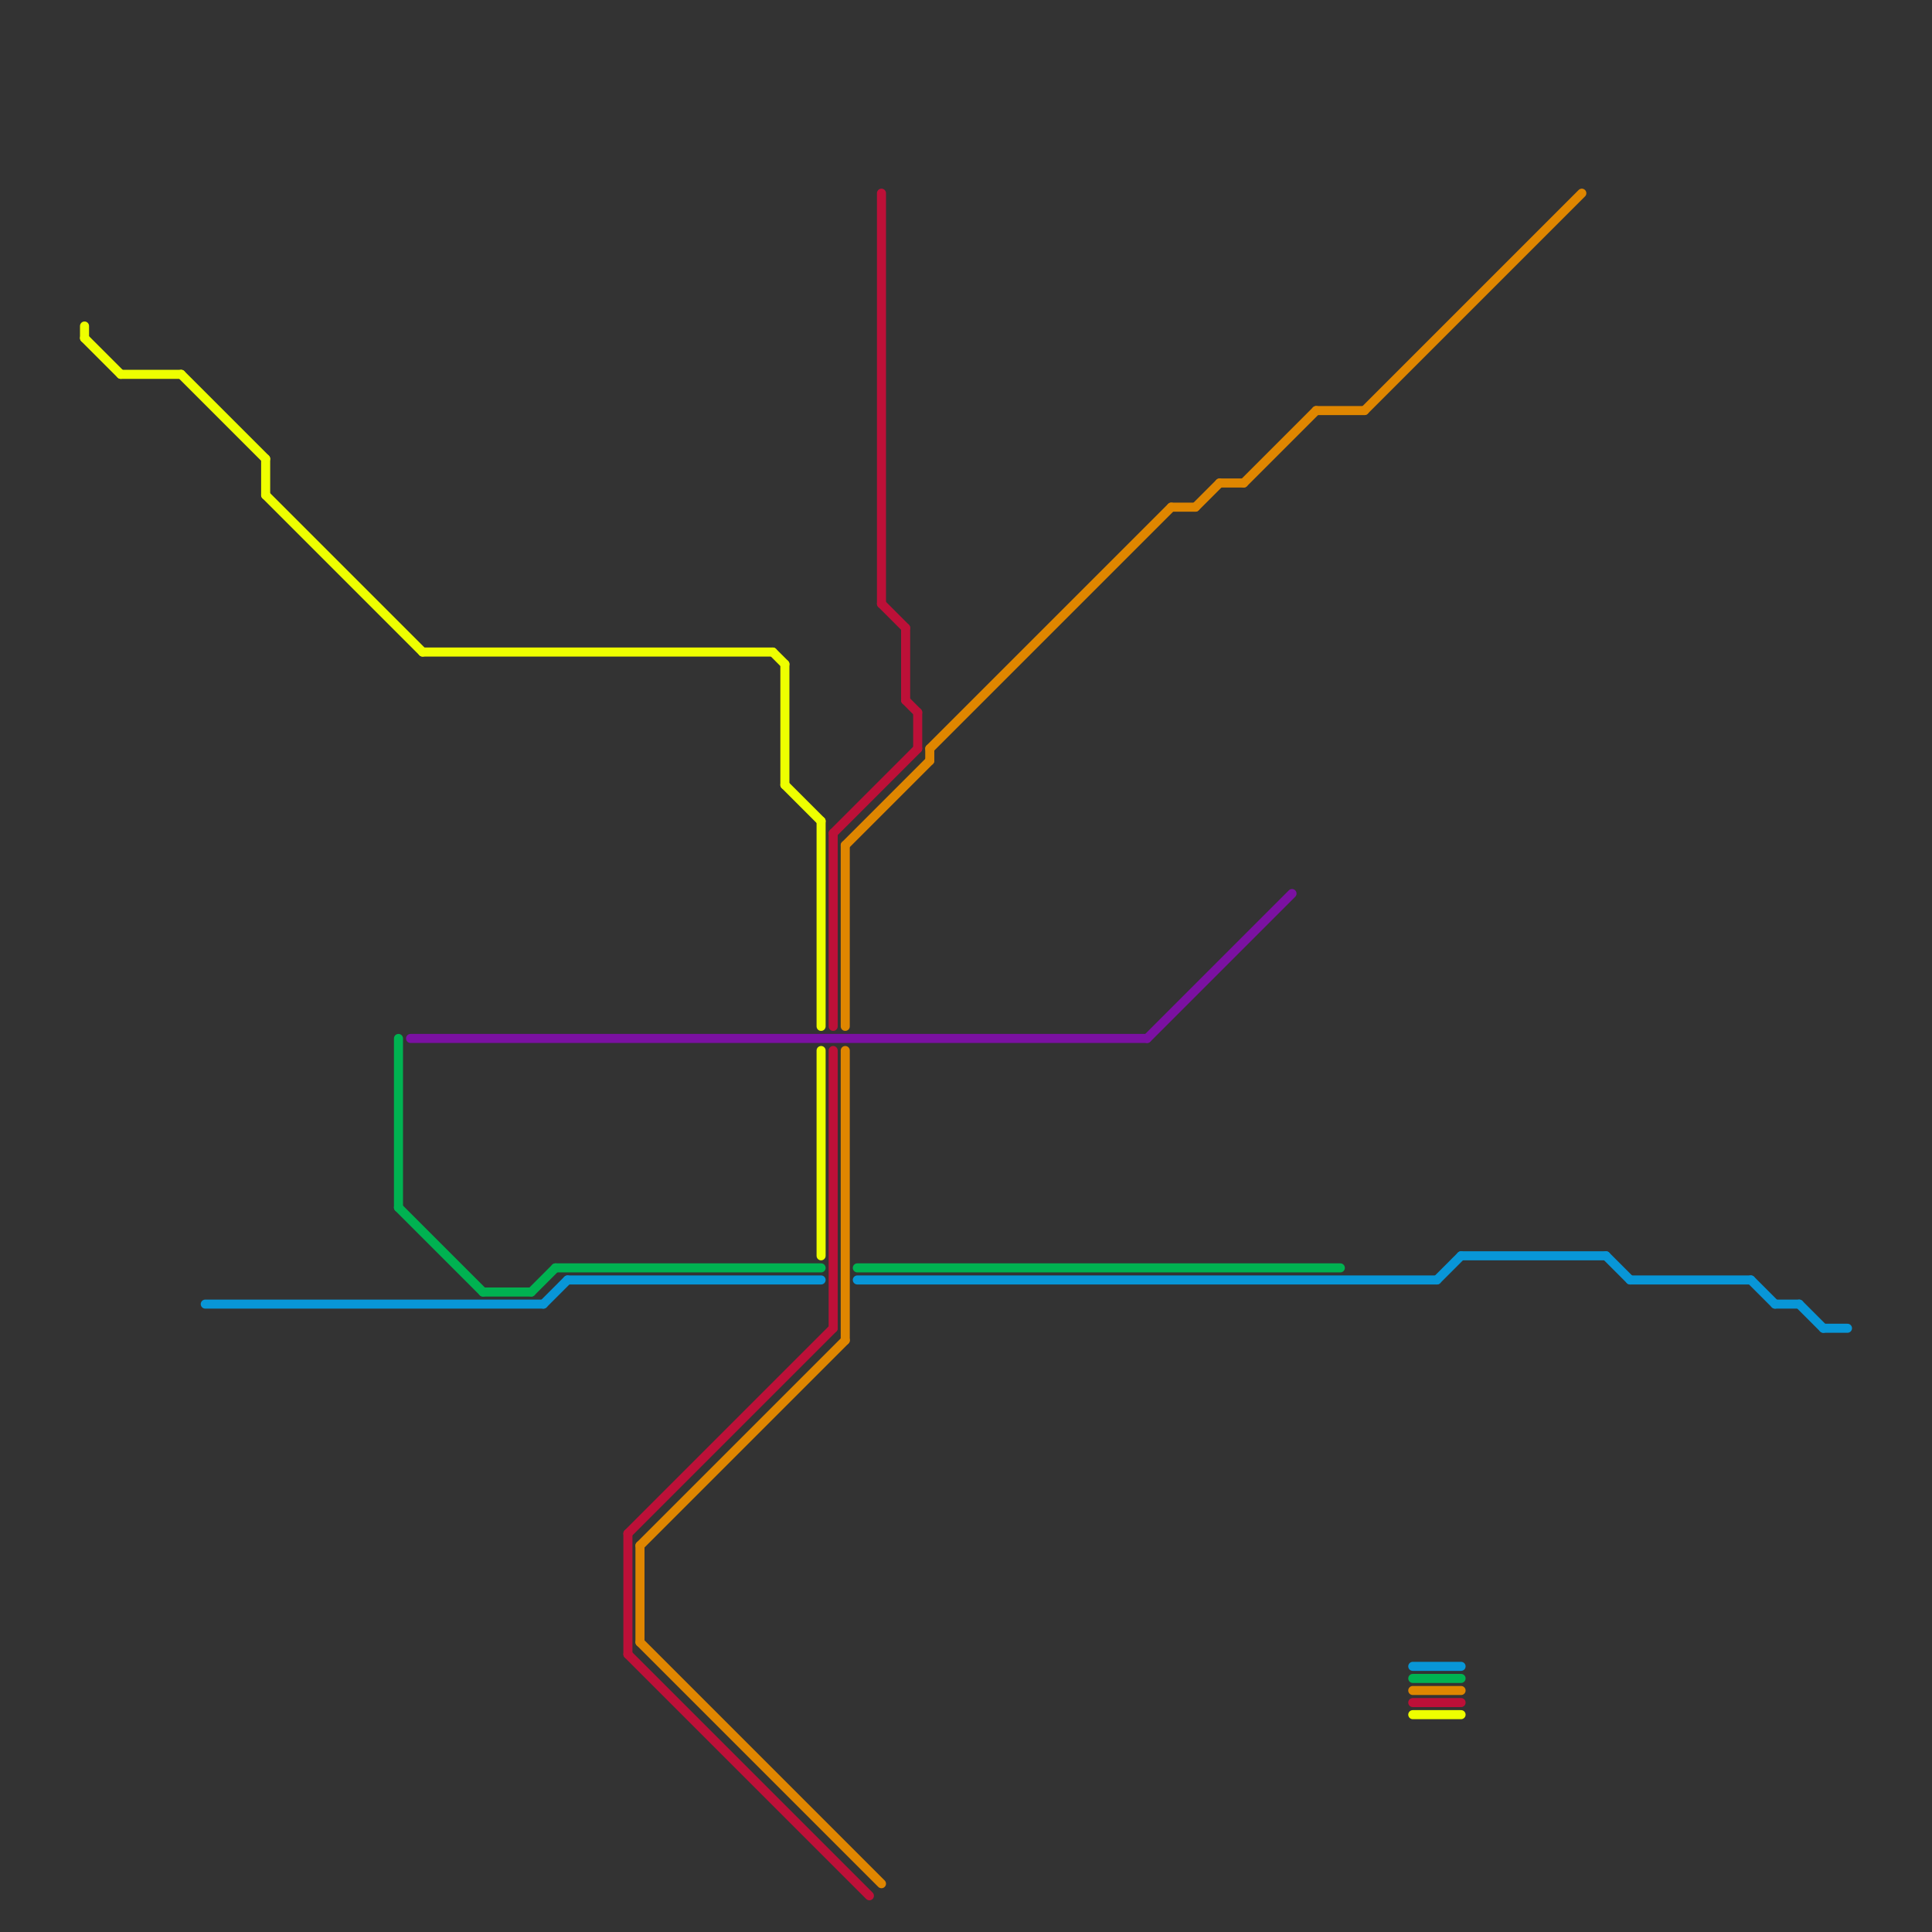 
<svg version="1.1" xmlns="http://www.w3.org/2000/svg" viewBox="0 0 160 160">
<rect x="0" y="0" width="160" height="160" fill="#333333" stroke="none"/>
<style>text { font: 1px Helvetica; font-weight: 600; white-space: pre; dominant-baseline: central; } line { stroke-width: 0.75; fill: none; stroke-linecap: round; stroke-linejoin: round; } .c0 { stroke: #0896d7 } .c1 { stroke: #00b251 } .c2 { stroke: #bd1038 } .c3 { stroke: #df8600 } .c4 { stroke: #eeff00 } .c5 { stroke: #7b11a2 } .w2 { stroke-width: .75; }</style><defs><g id="wm-xf"><circle r="1.2" fill="#000"/><circle r="0.9" fill="#fff"/><circle r="0.6" fill="#000"/><circle r="0.3" fill="#fff"/></g><g id="wm"><circle r="0.6" fill="#000"/><circle r="0.3" fill="#fff"/></g><g id="ct-xf"><circle r="0.5" fill="#fff" stroke="#000" stroke-width="0.2"/></g><g id="ct"><circle r="0.5" fill="#fff" stroke="#000" stroke-width="0.1"/></g></defs><line class="c0 " x1="149" y1="108" x2="151" y2="110"/><line class="c0 " x1="147" y1="108" x2="149" y2="108"/><line class="c0 " x1="45" y1="108" x2="47" y2="106"/><line class="c0 " x1="117" y1="138" x2="121" y2="138"/><line class="c0 " x1="151" y1="110" x2="153" y2="110"/><line class="c0 " x1="133" y1="104" x2="135" y2="106"/><line class="c0 " x1="71" y1="106" x2="119" y2="106"/><line class="c0 " x1="17" y1="108" x2="45" y2="108"/><line class="c0 " x1="47" y1="106" x2="68" y2="106"/><line class="c0 " x1="121" y1="104" x2="133" y2="104"/><line class="c0 " x1="119" y1="106" x2="121" y2="104"/><line class="c0 " x1="145" y1="106" x2="147" y2="108"/><line class="c0 " x1="135" y1="106" x2="145" y2="106"/><line class="c1 " x1="33" y1="86" x2="33" y2="100"/><line class="c1 " x1="44" y1="107" x2="46" y2="105"/><line class="c1 " x1="71" y1="105" x2="111" y2="105"/><line class="c1 " x1="40" y1="107" x2="44" y2="107"/><line class="c1 " x1="117" y1="139" x2="121" y2="139"/><line class="c1 " x1="33" y1="100" x2="40" y2="107"/><line class="c1 " x1="46" y1="105" x2="68" y2="105"/><line class="c2 " x1="117" y1="141" x2="121" y2="141"/><line class="c2 " x1="76" y1="59" x2="76" y2="62"/><line class="c2 " x1="52" y1="137" x2="72" y2="157"/><line class="c2 " x1="75" y1="52" x2="75" y2="58"/><line class="c2 " x1="52" y1="127" x2="52" y2="137"/><line class="c2 " x1="69" y1="69" x2="69" y2="85"/><line class="c2 " x1="73" y1="50" x2="75" y2="52"/><line class="c2 " x1="69" y1="87" x2="69" y2="110"/><line class="c2 " x1="75" y1="58" x2="76" y2="59"/><line class="c2 " x1="52" y1="127" x2="69" y2="110"/><line class="c2 " x1="69" y1="69" x2="76" y2="62"/><line class="c2 " x1="73" y1="16" x2="73" y2="50"/><line class="c3 " x1="101" y1="40" x2="103" y2="40"/><line class="c3 " x1="113" y1="34" x2="131" y2="16"/><line class="c3 " x1="97" y1="42" x2="99" y2="42"/><line class="c3 " x1="77" y1="62" x2="97" y2="42"/><line class="c3 " x1="77" y1="62" x2="77" y2="63"/><line class="c3 " x1="70" y1="87" x2="70" y2="111"/><line class="c3 " x1="103" y1="40" x2="109" y2="34"/><line class="c3 " x1="70" y1="70" x2="77" y2="63"/><line class="c3 " x1="109" y1="34" x2="113" y2="34"/><line class="c3 " x1="53" y1="136" x2="73" y2="156"/><line class="c3 " x1="99" y1="42" x2="101" y2="40"/><line class="c3 " x1="53" y1="128" x2="70" y2="111"/><line class="c3 " x1="117" y1="140" x2="121" y2="140"/><line class="c3 " x1="70" y1="70" x2="70" y2="85"/><line class="c3 " x1="53" y1="128" x2="53" y2="136"/><line class="c4 " x1="35" y1="54" x2="64" y2="54"/><line class="c4 " x1="7" y1="27" x2="7" y2="28"/><line class="c4 " x1="65" y1="55" x2="65" y2="65"/><line class="c4 " x1="68" y1="87" x2="68" y2="104"/><line class="c4 " x1="22" y1="38" x2="22" y2="41"/><line class="c4 " x1="64" y1="54" x2="65" y2="55"/><line class="c4 " x1="15" y1="31" x2="22" y2="38"/><line class="c4 " x1="68" y1="68" x2="68" y2="85"/><line class="c4 " x1="117" y1="142" x2="121" y2="142"/><line class="c4 " x1="7" y1="28" x2="10" y2="31"/><line class="c4 " x1="65" y1="65" x2="68" y2="68"/><line class="c4 " x1="10" y1="31" x2="15" y2="31"/><line class="c4 " x1="22" y1="41" x2="35" y2="54"/><line class="c5 " x1="34" y1="86" x2="95" y2="86"/><line class="c5 " x1="95" y1="86" x2="107" y2="74"/>
</svg>
